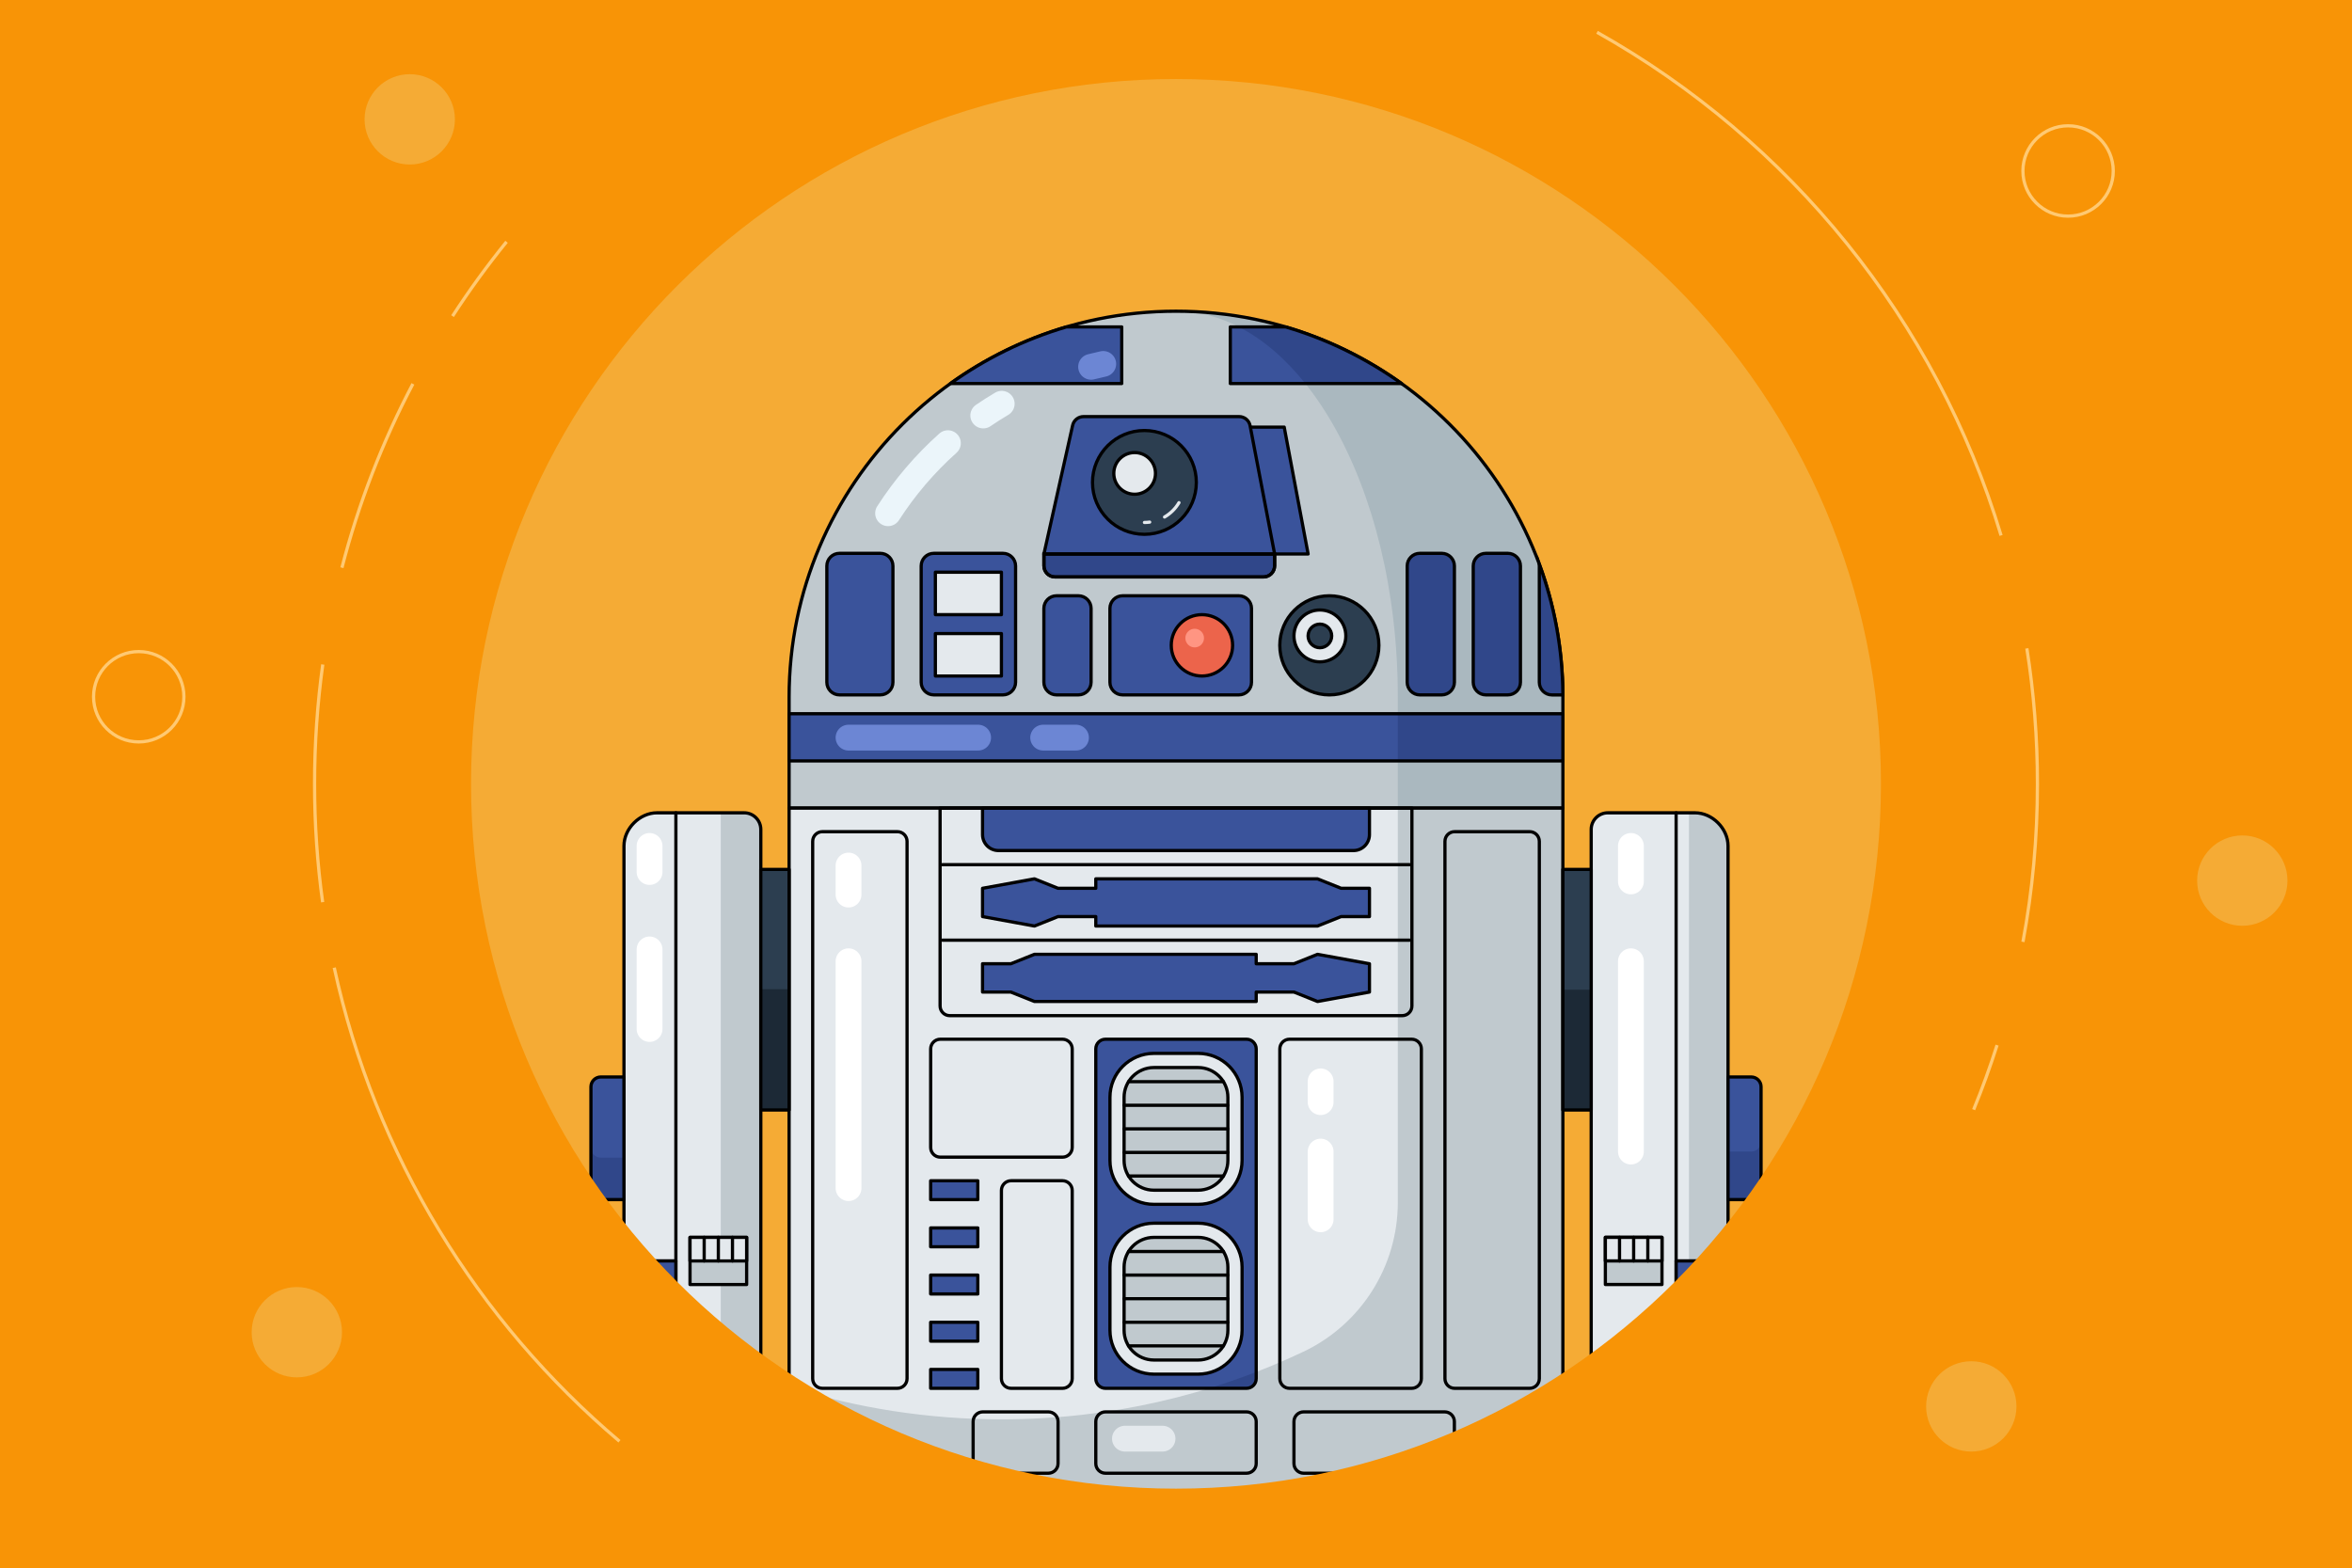 <?xml version="1.0" encoding="utf-8"?>
<!-- Generator: Adobe Illustrator 28.0.0, SVG Export Plug-In . SVG Version: 6.00 Build 0)  -->
<svg version="1.2" baseProfile="tiny" id="Layer_1" xmlns="http://www.w3.org/2000/svg" xmlns:xlink="http://www.w3.org/1999/xlink"
	 x="0px" y="0px" viewBox="0 0 729 486" overflow="visible" xml:space="preserve">
<rect x="0" y="0" width="729" height="486" fill="#333333" stroke="none"/>
<g>
	<polyline fill="#F5AB35" points="599.5,506 129.5,506 129.5,-20 599.5,-20 	"/>
	<g>
		<g>
			<path fill="#C0C9CE" d="M484.42,216.12v34.4H244.58v-34.4c0-66.08,53.69-119.64,119.92-119.64S484.42,150.04,484.42,216.12z"/>
			<g>
				<path fill="#AAB8BF" d="M364.5,96.47c37.97,0,68.75,53.57,68.75,119.64v34.4h51.17v-34.4
					C484.42,150.04,430.73,96.47,364.5,96.47z"/>
			</g>
			<path fill="none" stroke="#000000" stroke-linecap="round" stroke-linejoin="round" stroke-miterlimit="10" d="M484.42,216.12
				v34.4H244.58v-34.4c0-66.08,53.69-119.64,119.92-119.64S484.42,150.04,484.42,216.12z"/>
			<rect x="244.58" y="221.27" fill="#3A539B" width="239.83" height="14.62"/>
			<rect x="433.25" y="221.27" fill="#30478A" width="51.17" height="14.62"/>
			
				<rect x="244.58" y="221.27" fill="none" stroke="#000000" stroke-linecap="round" stroke-linejoin="round" stroke-miterlimit="10" width="239.83" height="14.62"/>
			<rect x="244.58" y="250.52" fill="#E4E9ED" width="239.83" height="213.48"/>
			<path fill="#C0C9CE" d="M433.25,250.52v122.26c0,19.78-11.4,37.79-29.27,46.27c-28.34,13.44-60.04,20.96-93.5,20.96
				c-22.97,0-45.1-3.54-65.9-10.11V464h188.67h51.17V353.76V250.52H433.25z"/>
			
				<rect x="244.58" y="250.52" fill="none" stroke="#000000" stroke-linecap="round" stroke-linejoin="round" stroke-miterlimit="10" width="239.83" height="213.48"/>
			<g>
				<g>
					<polyline fill="#3A539B" stroke="#000000" stroke-linecap="round" stroke-linejoin="round" stroke-miterlimit="10" points="
						395.07,171.74 405.45,171.74 398.04,132.41 387.55,132.41 					"/>
					<path fill="#3A539B" d="M327.02,178.86h64.59c1.91,0,3.46-1.55,3.46-3.46v-3.65l-7.61-39.79c-0.31-1.63-1.74-2.81-3.4-2.81
						h-48.22c-1.62,0-3.03,1.13-3.38,2.71l-8.9,39.89v3.66C323.56,177.31,325.11,178.86,327.02,178.86z"/>
					<path fill="#30478A" stroke="#000000" stroke-miterlimit="10" d="M327.02,178.86h64.59c1.91,0,3.46-1.55,3.46-3.46v-3.65
						h-71.52v3.66C323.56,177.31,325.11,178.86,327.02,178.86z"/>
					<path fill="none" stroke="#000000" stroke-linecap="round" stroke-linejoin="round" stroke-miterlimit="10" d="M327.02,178.86
						h64.59c1.91,0,3.46-1.55,3.46-3.46v-3.65l-7.61-39.79c-0.31-1.63-1.74-2.81-3.4-2.81h-48.22c-1.62,0-3.03,1.13-3.38,2.71
						l-8.9,39.89v3.66C323.56,177.31,325.11,178.86,327.02,178.86z"/>
					
						<circle fill="#2C3E50" stroke="#000000" stroke-linecap="round" stroke-linejoin="round" stroke-miterlimit="10" cx="354.71" cy="149.55" r="16.09"/>
					<path fill="none" stroke="#E4E9ED" stroke-linecap="round" stroke-linejoin="round" stroke-miterlimit="10" d="M356.34,161.86
						c-0.53,0.07-1.07,0.11-1.62,0.11"/>
					<path fill="none" stroke="#E4E9ED" stroke-linecap="round" stroke-linejoin="round" stroke-miterlimit="10" d="M365.42,155.83
						c-1.08,1.84-2.62,3.38-4.47,4.45"/>
					
						<circle fill="#E4E9ED" stroke="#000000" stroke-linecap="round" stroke-linejoin="round" stroke-miterlimit="10" cx="351.68" cy="146.76" r="6.46"/>
					
						<line fill="none" stroke="#000000" stroke-linecap="round" stroke-linejoin="round" stroke-miterlimit="10" x1="323.55" y1="171.74" x2="395.07" y2="171.74"/>
				</g>
				<g>
					<path fill="#3A539B" stroke="#000000" stroke-linecap="round" stroke-linejoin="round" stroke-miterlimit="10" d="
						M347.68,118.9v-17.55h-17.17c-13.03,3.84-25.14,9.82-35.92,17.55C294.59,118.9,347.68,118.9,347.68,118.9z"/>
				</g>
				<path fill="#3A539B" d="M398.51,101.35h-17.18v17.55h53.09C423.64,111.18,411.54,105.19,398.51,101.35z"/>
				<path fill="#30478A" d="M398.48,101.35h-14.5c7.48,3.84,14.42,9.82,20.6,17.55h29.83C423.63,111.18,411.51,105.19,398.48,101.35
					z"/>
				<path fill="none" stroke="#000000" stroke-linecap="round" stroke-linejoin="round" stroke-miterlimit="10" d="M398.51,101.35
					h-17.18v17.55h53.09C423.64,111.18,411.54,105.19,398.51,101.35z"/>
				<path fill="#3A539B" stroke="#000000" stroke-linecap="round" stroke-linejoin="round" stroke-miterlimit="10" d="
					M334.27,215.42h-6.81c-2.16,0-3.91-1.75-3.91-3.91v-22.9c0-2.16,1.75-3.91,3.91-3.91h6.81c2.16,0,3.91,1.75,3.91,3.91v22.9
					C338.18,213.67,336.43,215.42,334.27,215.42z"/>
				<path fill="#3A539B" stroke="#000000" stroke-linecap="round" stroke-linejoin="round" stroke-miterlimit="10" d="
					M272.85,215.42h-12.66c-2.16,0-3.91-1.75-3.91-3.91v-36.06c0-2.16,1.75-3.91,3.91-3.91h12.66c2.16,0,3.91,1.75,3.91,3.91v36.06
					C276.76,213.67,275.01,215.42,272.85,215.42z"/>
				<g>
					<path fill="#30478A" stroke="#000000" stroke-miterlimit="10" d="M446.88,215.42h-6.81c-2.16,0-3.91-1.75-3.91-3.91v-36.06
						c0-2.16,1.75-3.91,3.91-3.91h6.81c2.16,0,3.91,1.75,3.91,3.91v36.06C450.78,213.67,449.03,215.42,446.88,215.42z"/>
					<path fill="#30478A" stroke="#000000" stroke-miterlimit="10" d="M467.35,215.42h-6.81c-2.16,0-3.91-1.75-3.91-3.91v-36.06
						c0-2.16,1.75-3.91,3.91-3.91h6.81c2.16,0,3.91,1.75,3.91,3.91v36.06C471.26,213.67,469.51,215.42,467.35,215.42z"/>
					<path fill="#30478A" stroke="#000000" stroke-miterlimit="10" d="M477.11,174.89v36.63c0,2.16,1.75,3.91,3.91,3.91h3.4
						C484.33,201.18,481.76,187.53,477.11,174.89z"/>
				</g>
				<g>
					<path fill="#3A539B" stroke="#000000" stroke-linecap="round" stroke-linejoin="round" stroke-miterlimit="10" d="
						M383.99,215.42h-36.06c-2.16,0-3.91-1.75-3.91-3.91v-22.9c0-2.16,1.75-3.91,3.91-3.91h36.06c2.16,0,3.91,1.75,3.91,3.91v22.9
						C387.9,213.67,386.15,215.42,383.99,215.42z"/>
					
						<circle fill="#EC644B" stroke="#000000" stroke-linecap="round" stroke-linejoin="round" stroke-miterlimit="10" cx="372.54" cy="200.06" r="9.51"/>
					<circle fill="#FF9582" cx="370.29" cy="197.81" r="2.89"/>
				</g>
				<g>
					
						<circle fill="#2C3E50" stroke="#000000" stroke-linecap="round" stroke-linejoin="round" stroke-miterlimit="10" cx="412.03" cy="200.06" r="15.36"/>
					
						<circle fill="#E4E9ED" stroke="#000000" stroke-linecap="round" stroke-linejoin="round" stroke-miterlimit="10" cx="409.1" cy="197.14" r="8.04"/>
					
						<circle fill="#2C3E50" stroke="#000000" stroke-linecap="round" stroke-linejoin="round" stroke-miterlimit="10" cx="409.1" cy="197.14" r="3.66"/>
				</g>
				<g>
					<path fill="#3A539B" stroke="#000000" stroke-linecap="round" stroke-linejoin="round" stroke-miterlimit="10" d="
						M310.87,215.42h-21.44c-2.16,0-3.91-1.75-3.91-3.91v-36.06c0-2.16,1.75-3.91,3.91-3.91h21.44c2.16,0,3.91,1.75,3.91,3.91v36.06
						C314.78,213.67,313.03,215.42,310.87,215.42z"/>
					
						<rect x="289.92" y="177.39" fill="#E4E9ED" stroke="#000000" stroke-linecap="round" stroke-linejoin="round" stroke-miterlimit="10" width="20.47" height="13.16"/>
					
						<rect x="289.92" y="196.41" fill="#E4E9ED" stroke="#000000" stroke-linecap="round" stroke-linejoin="round" stroke-miterlimit="10" width="20.47" height="13.16"/>
				</g>
			</g>
			<g>
				<g>
					<path fill="none" stroke="#000000" stroke-linecap="round" stroke-linejoin="round" stroke-miterlimit="10" d="M278.14,430.39
						h-23.25c-1.66,0-3-1.34-3-3V260.83c0-1.66,1.34-3,3-3h23.25c1.66,0,3,1.34,3,3v166.56
						C281.14,429.05,279.8,430.39,278.14,430.39z"/>
				</g>
				<g>
					<path fill="none" stroke="#000000" stroke-linecap="round" stroke-linejoin="round" stroke-miterlimit="10" d="M474.11,430.39
						h-23.25c-1.66,0-3-1.34-3-3V260.83c0-1.66,1.34-3,3-3h23.25c1.66,0,3,1.34,3,3v166.56
						C477.11,429.05,475.76,430.39,474.11,430.39z"/>
				</g>
				<g>
					<path fill="none" stroke="#000000" stroke-linecap="round" stroke-linejoin="round" stroke-miterlimit="10" d="M386.36,456.71
						h-43.72c-1.66,0-3-1.34-3-3V440.7c0-1.66,1.34-3,3-3h43.72c1.66,0,3,1.34,3,3v13.01C389.36,455.37,388.02,456.71,386.36,456.71
						z"/>
					<path fill="none" stroke="#000000" stroke-linecap="round" stroke-linejoin="round" stroke-miterlimit="10" d="M447.78,456.71
						h-43.72c-1.66,0-3-1.34-3-3V440.7c0-1.66,1.34-3,3-3h43.72c1.66,0,3,1.34,3,3v13.01C450.78,455.37,449.44,456.71,447.78,456.71
						z"/>
					<path fill="none" stroke="#000000" stroke-linecap="round" stroke-linejoin="round" stroke-miterlimit="10" d="M324.94,456.71
						h-20.32c-1.66,0-3-1.34-3-3V440.7c0-1.66,1.34-3,3-3h20.32c1.66,0,3,1.34,3,3v13.01C327.94,455.37,326.6,456.71,324.94,456.71z
						"/>
				</g>
				<g>
					<g>
						<path fill="#3A539B" stroke="#000000" stroke-linecap="round" stroke-linejoin="round" stroke-miterlimit="10" d="
							M419.52,263.68H309.48c-2.73,0-4.94-2.21-4.94-4.94v-8.22h119.92v8.22C424.46,261.46,422.25,263.68,419.52,263.68z"/>
						<polygon fill="#3A539B" stroke="#000000" stroke-linecap="round" stroke-linejoin="round" stroke-miterlimit="10" points="
							415.68,275.38 408.37,272.45 339.64,272.45 339.64,275.38 327.94,275.38 320.63,272.45 304.54,275.38 304.54,284.15 
							320.63,287.08 327.94,284.15 339.64,284.15 339.64,287.08 408.37,287.08 415.68,284.15 424.46,284.15 424.46,275.38 						"/>
						<polygon fill="#3A539B" stroke="#000000" stroke-linecap="round" stroke-linejoin="round" stroke-miterlimit="10" points="
							313.32,298.77 320.63,295.85 389.36,295.85 389.36,298.77 401.06,298.77 408.37,295.85 424.46,298.77 424.46,307.55 
							408.37,310.47 401.06,307.55 389.36,307.55 389.36,310.47 320.63,310.47 313.32,307.55 304.54,307.55 304.54,298.77 						"/>
					</g>
					<path fill="none" stroke="#000000" stroke-linecap="round" stroke-linejoin="round" stroke-miterlimit="10" d="M434.62,314.86
						H294.38c-1.66,0-3-1.34-3-3v-61.35h146.24v61.35C437.62,313.52,436.28,314.86,434.62,314.86z"/>
					
						<line fill="none" stroke="#000000" stroke-linecap="round" stroke-linejoin="round" stroke-miterlimit="10" x1="292.11" y1="291.46" x2="436.89" y2="291.46"/>
					
						<line fill="none" stroke="#000000" stroke-linecap="round" stroke-linejoin="round" stroke-miterlimit="10" x1="292.11" y1="268.06" x2="436.89" y2="268.06"/>
				</g>
				<g>
					<path fill="#3A539B" d="M386.36,430.39h-43.72c-1.66,0-3-1.34-3-3V325.17c0-1.66,1.34-3,3-3h43.72c1.66,0,3,1.34,3,3v102.22
						C389.36,429.05,388.02,430.39,386.36,430.39z"/>
					<path fill="#30478A" d="M389.36,425.33c-4.79,1.85-9.66,3.54-14.6,5.06h11.6c1.66,0,3-1.34,3-3V425.33z"/>
					<path fill="none" stroke="#000000" stroke-linecap="round" stroke-linejoin="round" stroke-miterlimit="10" d="M386.36,430.39
						h-43.72c-1.66,0-3-1.34-3-3V325.17c0-1.66,1.34-3,3-3h43.72c1.66,0,3,1.34,3,3v102.22
						C389.36,429.05,388.02,430.39,386.36,430.39z"/>
					<path fill="none" stroke="#000000" stroke-linecap="round" stroke-linejoin="round" stroke-miterlimit="10" d="M437.55,430.39
						h-37.87c-1.66,0-3-1.34-3-3V325.17c0-1.66,1.34-3,3-3h37.87c1.66,0,3,1.34,3,3v102.22
						C440.55,429.05,439.2,430.39,437.55,430.39z"/>
					<path fill="none" stroke="#000000" stroke-linecap="round" stroke-linejoin="round" stroke-miterlimit="10" d="M329.33,358.73
						h-37.87c-1.66,0-3-1.34-3-3v-30.56c0-1.66,1.34-3,3-3h37.87c1.66,0,3,1.34,3,3v30.56
						C332.33,357.39,330.98,358.73,329.33,358.73z"/>
					<path fill="none" stroke="#000000" stroke-linecap="round" stroke-linejoin="round" stroke-miterlimit="10" d="M329.33,430.39
						h-15.94c-1.66,0-3-1.34-3-3v-58.35c0-1.66,1.34-3,3-3h15.94c1.66,0,3,1.34,3,3v58.35
						C332.33,429.05,330.98,430.39,329.33,430.39z"/>
					<g>
						<path fill="#E4E9ED" stroke="#000000" stroke-linecap="round" stroke-linejoin="round" stroke-miterlimit="10" d="
							M371.36,373.36h-13.71c-7.52,0-13.62-6.1-13.62-13.62v-19.56c0-7.52,6.1-13.62,13.62-13.62h13.71
							c7.52,0,13.62,6.1,13.62,13.62v19.56C384.97,367.26,378.88,373.36,371.36,373.36z"/>
						<path fill="#C0C9CE" stroke="#000000" stroke-linecap="round" stroke-linejoin="round" stroke-miterlimit="10" d="
							M357.64,368.97c-5.09,0-9.23-4.14-9.23-9.23v-19.56c0-5.09,4.14-9.23,9.23-9.23h13.71c5.09,0,9.23,4.14,9.23,9.23v19.56
							c0,5.09-4.14,9.23-9.23,9.23H357.64z"/>
						<g>
							
								<line fill="none" stroke="#000000" stroke-linecap="round" stroke-linejoin="round" stroke-miterlimit="10" x1="349.79" y1="364.58" x2="379.21" y2="364.58"/>
							
								<line fill="none" stroke="#000000" stroke-linecap="round" stroke-linejoin="round" stroke-miterlimit="10" x1="348.41" y1="357.27" x2="380.59" y2="357.27"/>
							
								<line fill="none" stroke="#000000" stroke-linecap="round" stroke-linejoin="round" stroke-miterlimit="10" x1="348.41" y1="349.96" x2="380.59" y2="349.96"/>
							
								<line fill="none" stroke="#000000" stroke-linecap="round" stroke-linejoin="round" stroke-miterlimit="10" x1="348.41" y1="342.65" x2="380.59" y2="342.65"/>
							
								<line fill="none" stroke="#000000" stroke-linecap="round" stroke-linejoin="round" stroke-miterlimit="10" x1="349.79" y1="335.33" x2="379.21" y2="335.33"/>
						</g>
					</g>
					<g>
						<path fill="#E4E9ED" stroke="#000000" stroke-linecap="round" stroke-linejoin="round" stroke-miterlimit="10" d="M371.36,426
							h-13.71c-7.52,0-13.62-6.1-13.62-13.62v-19.56c0-7.52,6.1-13.62,13.62-13.62h13.71c7.52,0,13.62,6.1,13.62,13.62v19.56
							C384.97,419.91,378.88,426,371.36,426z"/>
						<path fill="#C0C9CE" stroke="#000000" stroke-linecap="round" stroke-linejoin="round" stroke-miterlimit="10" d="
							M357.64,421.62c-5.09,0-9.23-4.14-9.23-9.23v-19.56c0-5.09,4.14-9.23,9.23-9.23h13.71c5.09,0,9.23,4.14,9.23,9.23v19.56
							c0,5.09-4.14,9.23-9.23,9.23H357.64z"/>
						<g>
							
								<line fill="none" stroke="#000000" stroke-linecap="round" stroke-linejoin="round" stroke-miterlimit="10" x1="349.79" y1="417.23" x2="379.21" y2="417.23"/>
							
								<line fill="none" stroke="#000000" stroke-linecap="round" stroke-linejoin="round" stroke-miterlimit="10" x1="348.41" y1="409.92" x2="380.59" y2="409.92"/>
							
								<line fill="none" stroke="#000000" stroke-linecap="round" stroke-linejoin="round" stroke-miterlimit="10" x1="348.41" y1="402.61" x2="380.59" y2="402.61"/>
							
								<line fill="none" stroke="#000000" stroke-linecap="round" stroke-linejoin="round" stroke-miterlimit="10" x1="348.41" y1="395.29" x2="380.59" y2="395.29"/>
							
								<line fill="none" stroke="#000000" stroke-linecap="round" stroke-linejoin="round" stroke-miterlimit="10" x1="349.79" y1="387.98" x2="379.21" y2="387.98"/>
						</g>
					</g>
				</g>
				<g>
					
						<rect x="288.45" y="366.05" fill="#3A539B" stroke="#000000" stroke-linecap="round" stroke-linejoin="round" stroke-miterlimit="10" width="14.62" height="5.85"/>
					
						<rect x="288.45" y="380.67" fill="#3A539B" stroke="#000000" stroke-linecap="round" stroke-linejoin="round" stroke-miterlimit="10" width="14.62" height="5.85"/>
					
						<rect x="288.45" y="395.29" fill="#3A539B" stroke="#000000" stroke-linecap="round" stroke-linejoin="round" stroke-miterlimit="10" width="14.62" height="5.85"/>
					
						<rect x="288.45" y="409.92" fill="#3A539B" stroke="#000000" stroke-linecap="round" stroke-linejoin="round" stroke-miterlimit="10" width="14.62" height="5.85"/>
					
						<rect x="288.45" y="424.54" fill="#3A539B" stroke="#000000" stroke-linecap="round" stroke-linejoin="round" stroke-miterlimit="10" width="14.62" height="5.85"/>
				</g>
			</g>
			<g>
				<g>
					<path fill="#E4E9ED" d="M525.36,251.98h-27c-2.85,0-5.17,2.31-5.17,5.17v133.76V464h26.32v-73.09h16.09v-128.7
						C535.58,256.85,530.73,251.98,525.36,251.98z"/>
					<path fill="#C0C9CE" d="M525.36,251.98h-1.86v138.93h12.1v-128.7C535.58,256.85,530.73,251.98,525.36,251.98z"/>
					<path fill="none" stroke="#000000" stroke-linecap="round" stroke-linejoin="round" stroke-miterlimit="10" d="M525.36,251.98
						h-27c-2.85,0-5.17,2.31-5.17,5.17v133.76V464h26.32v-73.09h16.09v-128.7C535.58,256.85,530.73,251.98,525.36,251.98z"/>
					<line fill="none" x1="493.87" y1="378.27" x2="536.01" y2="378.27"/>
					
						<line fill="none" stroke="#000000" stroke-linecap="round" stroke-linejoin="round" stroke-miterlimit="10" x1="519.51" y1="390.91" x2="519.51" y2="251.98"/>
				</g>
				<path fill="#3A539B" d="M542.78,371.89h-7.17v-38.02h7.17c1.69,0,3.06,1.37,3.06,3.06v31.9
					C545.84,370.52,544.47,371.89,542.78,371.89z"/>
				<path fill="#30478A" d="M542.78,357h-7.17v14.89h7.17c1.69,0,3.06-1.37,3.06-3.06v-14.89C545.84,355.63,544.47,357,542.78,357z"
					/>
				<path fill="none" stroke="#000000" stroke-linecap="round" stroke-linejoin="round" stroke-miterlimit="10" d="M542.78,371.89
					h-7.17v-38.02h7.17c1.69,0,3.06,1.37,3.06,3.06v31.9C545.84,370.52,544.47,371.89,542.78,371.89z"/>
				
					<rect x="519.52" y="390.91" fill="#3A539B" stroke="#000000" stroke-linecap="round" stroke-linejoin="round" stroke-miterlimit="10" width="11.7" height="73.09"/>
				
					<rect x="497.58" y="383.59" fill="#C0C9CE" stroke="#000000" stroke-linecap="round" stroke-linejoin="round" stroke-miterlimit="10" width="17.55" height="14.62"/>
				
					<rect x="497.58" y="383.59" fill="#E4E9ED" stroke="#000000" stroke-linecap="round" stroke-linejoin="round" stroke-miterlimit="10" width="17.55" height="7.31"/>
				
					<line fill="none" stroke="#000000" stroke-linecap="round" stroke-linejoin="round" stroke-miterlimit="10" x1="506.35" y1="383.59" x2="506.35" y2="390.91"/>
				
					<line fill="none" stroke="#000000" stroke-linecap="round" stroke-linejoin="round" stroke-miterlimit="10" x1="510.74" y1="383.59" x2="510.74" y2="390.91"/>
				
					<line fill="none" stroke="#000000" stroke-linecap="round" stroke-linejoin="round" stroke-miterlimit="10" x1="501.97" y1="383.59" x2="501.97" y2="390.91"/>
				<rect x="484.42" y="269.53" fill="#2C3E50" width="8.77" height="74.58"/>
				<rect x="484.42" y="306.82" fill="#1C2936" width="8.77" height="37.29"/>
				
					<rect x="484.42" y="269.53" fill="none" stroke="#000000" stroke-linecap="round" stroke-linejoin="round" stroke-miterlimit="10" width="8.77" height="74.58"/>
			</g>
			<g>
				<g>
					<path fill="#E4E9ED" d="M203.64,251.98h27c2.85,0,5.17,2.31,5.17,5.17v133.76V464h-26.32v-73.09H193.4v-128.7
						C193.42,256.85,198.27,251.98,203.64,251.98z"/>
					<path fill="#C0C9CE" d="M235.81,257.14c0-2.85-2.31-5.17-5.17-5.17h-7.24V464h12.41v-73.09V257.14z"/>
					<path fill="none" stroke="#000000" stroke-linecap="round" stroke-linejoin="round" stroke-miterlimit="10" d="M203.64,251.98
						h27c2.85,0,5.17,2.31,5.17,5.17v133.76V464h-26.32v-73.09H193.4v-128.7C193.42,256.85,198.27,251.98,203.64,251.98z"/>
					<line fill="none" x1="235.13" y1="378.27" x2="192.99" y2="378.27"/>
					
						<line fill="none" stroke="#000000" stroke-linecap="round" stroke-linejoin="round" stroke-miterlimit="10" x1="209.49" y1="390.91" x2="209.49" y2="251.98"/>
				</g>
				<path fill="#3A539B" d="M186.22,371.89h7.17v-38.02h-7.17c-1.69,0-3.06,1.37-3.06,3.06v31.9
					C183.16,370.52,184.53,371.89,186.22,371.89z"/>
				<path fill="#30478A" d="M183.16,355.83v13c0,1.69,1.37,3.06,3.06,3.06h7.17v-13h-7.17
					C184.53,358.89,183.16,357.52,183.16,355.83z"/>
				<path fill="none" stroke="#000000" stroke-linecap="round" stroke-linejoin="round" stroke-miterlimit="10" d="M186.22,371.89
					h7.17v-38.02h-7.17c-1.69,0-3.06,1.37-3.06,3.06v31.9C183.16,370.52,184.53,371.89,186.22,371.89z"/>
				
					<rect x="197.78" y="390.91" fill="#3A539B" stroke="#000000" stroke-linecap="round" stroke-linejoin="round" stroke-miterlimit="10" width="11.7" height="73.09"/>
				
					<rect x="213.87" y="383.6" fill="#C0C9CE" stroke="#000000" stroke-linecap="round" stroke-linejoin="round" stroke-miterlimit="10" width="17.55" height="14.62"/>
				
					<rect x="213.87" y="383.6" fill="#E4E9ED" stroke="#000000" stroke-linecap="round" stroke-linejoin="round" stroke-miterlimit="10" width="17.55" height="7.31"/>
				
					<line fill="none" stroke="#000000" stroke-linecap="round" stroke-linejoin="round" stroke-miterlimit="10" x1="222.65" y1="383.59" x2="222.65" y2="390.91"/>
				
					<line fill="none" stroke="#000000" stroke-linecap="round" stroke-linejoin="round" stroke-miterlimit="10" x1="218.26" y1="383.59" x2="218.26" y2="390.91"/>
				
					<line fill="none" stroke="#000000" stroke-linecap="round" stroke-linejoin="round" stroke-miterlimit="10" x1="227.03" y1="383.59" x2="227.03" y2="390.91"/>
				<rect x="235.81" y="269.53" fill="#2C3E50" width="8.77" height="74.58"/>
				<rect x="235.81" y="306.67" fill="#1C2936" width="8.77" height="37.44"/>
				
					<rect x="235.81" y="269.53" fill="none" stroke="#000000" stroke-linecap="round" stroke-linejoin="round" stroke-miterlimit="10" width="8.77" height="74.58"/>
				<g>
					
						<path fill="none" stroke="#6C86D4" stroke-width="8" stroke-linecap="round" stroke-linejoin="round" stroke-miterlimit="10" d="
						M338.18,113.71c1.25-0.32,2.5-0.61,3.77-0.89"/>
					
						<path fill="none" stroke="#EBF5FA" stroke-width="8" stroke-linecap="round" stroke-linejoin="round" stroke-miterlimit="10" d="
						M304.76,128.81c1.86-1.27,3.77-2.49,5.72-3.64"/>
					
						<path fill="none" stroke="#EBF5FA" stroke-width="8" stroke-linecap="round" stroke-linejoin="round" stroke-miterlimit="10" d="
						M275.26,159.11c5.18-8.05,11.43-15.36,18.54-21.72"/>
					
						<line fill="none" stroke="#FFFFFF" stroke-width="8" stroke-linecap="round" stroke-linejoin="round" stroke-miterlimit="10" x1="263" y1="298" x2="263" y2="368.33"/>
					
						<line fill="none" stroke="#FFFFFF" stroke-width="8" stroke-linecap="round" stroke-linejoin="round" stroke-miterlimit="10" x1="409.33" y1="357" x2="409.33" y2="378"/>
					
						<line fill="none" stroke="#FFFFFF" stroke-width="8" stroke-linecap="round" stroke-linejoin="round" stroke-miterlimit="10" x1="409.33" y1="335.24" x2="409.33" y2="341.67"/>
					
						<line fill="none" stroke="#FFFFFF" stroke-width="8" stroke-linecap="round" stroke-linejoin="round" stroke-miterlimit="10" x1="263" y1="268.33" x2="263" y2="277.33"/>
					
						<line fill="none" stroke="#6C86D4" stroke-width="8" stroke-linecap="round" stroke-linejoin="round" stroke-miterlimit="10" x1="323.33" y1="228.67" x2="333.5" y2="228.67"/>
					
						<line fill="none" stroke="#6C86D4" stroke-width="8" stroke-linecap="round" stroke-linejoin="round" stroke-miterlimit="10" x1="263" y1="228.67" x2="303.17" y2="228.67"/>
					
						<line fill="none" stroke="#FFFFFF" stroke-width="8" stroke-linecap="round" stroke-linejoin="round" stroke-miterlimit="10" x1="505.5" y1="298" x2="505.5" y2="357"/>
					
						<line fill="none" stroke="#FFFFFF" stroke-width="8" stroke-linecap="round" stroke-linejoin="round" stroke-miterlimit="10" x1="505.5" y1="262.25" x2="505.5" y2="273.25"/>
					
						<line fill="none" stroke="#FFFFFF" stroke-width="8" stroke-linecap="round" stroke-linejoin="round" stroke-miterlimit="10" x1="201.33" y1="294.33" x2="201.33" y2="319"/>
					
						<line fill="none" stroke="#FFFFFF" stroke-width="8" stroke-linecap="round" stroke-linejoin="round" stroke-miterlimit="10" x1="201.33" y1="262.25" x2="201.33" y2="270.33"/>
					
						<line fill="none" stroke="#E4E9ED" stroke-width="8" stroke-linecap="round" stroke-linejoin="round" stroke-miterlimit="10" x1="348.67" y1="446" x2="360.33" y2="446"/>
				</g>
			</g>
		</g>
	</g>
</g>
<g>
	<path fill="#F89406" d="M-20-20v526h769V-20H-20z M364.5,461.5C243.83,461.5,146,363.67,146,243S243.83,24.5,364.5,24.5
		S583,122.33,583,243S485.17,461.5,364.5,461.5z"/>
	<g>
		<path fill="none" stroke="#FFC972" stroke-miterlimit="10" d="M140.27,98c5.17-7.98,10.76-15.67,16.73-23.04"/>
		<path fill="none" stroke="#FFC972" stroke-miterlimit="10" d="M105.98,176c5.17-20.01,12.6-39.1,22-57"/>
		<path fill="none" stroke="#FFC972" stroke-miterlimit="10" d="M100,279.69c-1.65-11.99-2.5-24.24-2.5-36.69
			c0-12.55,0.87-24.91,2.54-37"/>
		<path fill="none" stroke="#FFC972" stroke-miterlimit="10" d="M192,446.81c-43.97-37.25-75.72-88.47-88.4-146.81"/>
		<path fill="none" stroke="#FFC972" stroke-miterlimit="10" d="M618.99,324c-2.16,6.79-4.58,13.46-7.26,20"/>
		<path fill="none" stroke="#FFC972" stroke-miterlimit="10" d="M628.22,201c2.16,13.68,3.28,27.71,3.28,42
			c0,16.74-1.54,33.12-4.49,49"/>
		<path fill="none" stroke="#FFC972" stroke-miterlimit="10" d="M495,10.01C554.66,43.5,600.16,99.25,620.23,166"/>
		<circle fill="#F5AB35" cx="611" cy="436" r="14"/>
		<circle fill="#F5AB35" cx="127" cy="37" r="14"/>
		<circle fill="none" stroke="#FFC972" stroke-miterlimit="10" cx="641" cy="53" r="14"/>
		<circle fill="#F5AB35" cx="695" cy="273" r="14"/>
		<circle fill="#F5AB35" cx="92" cy="413" r="14"/>
		<circle fill="none" stroke="#FFC972" stroke-miterlimit="10" cx="43" cy="216" r="14"/>
	</g>
</g>
</svg>
